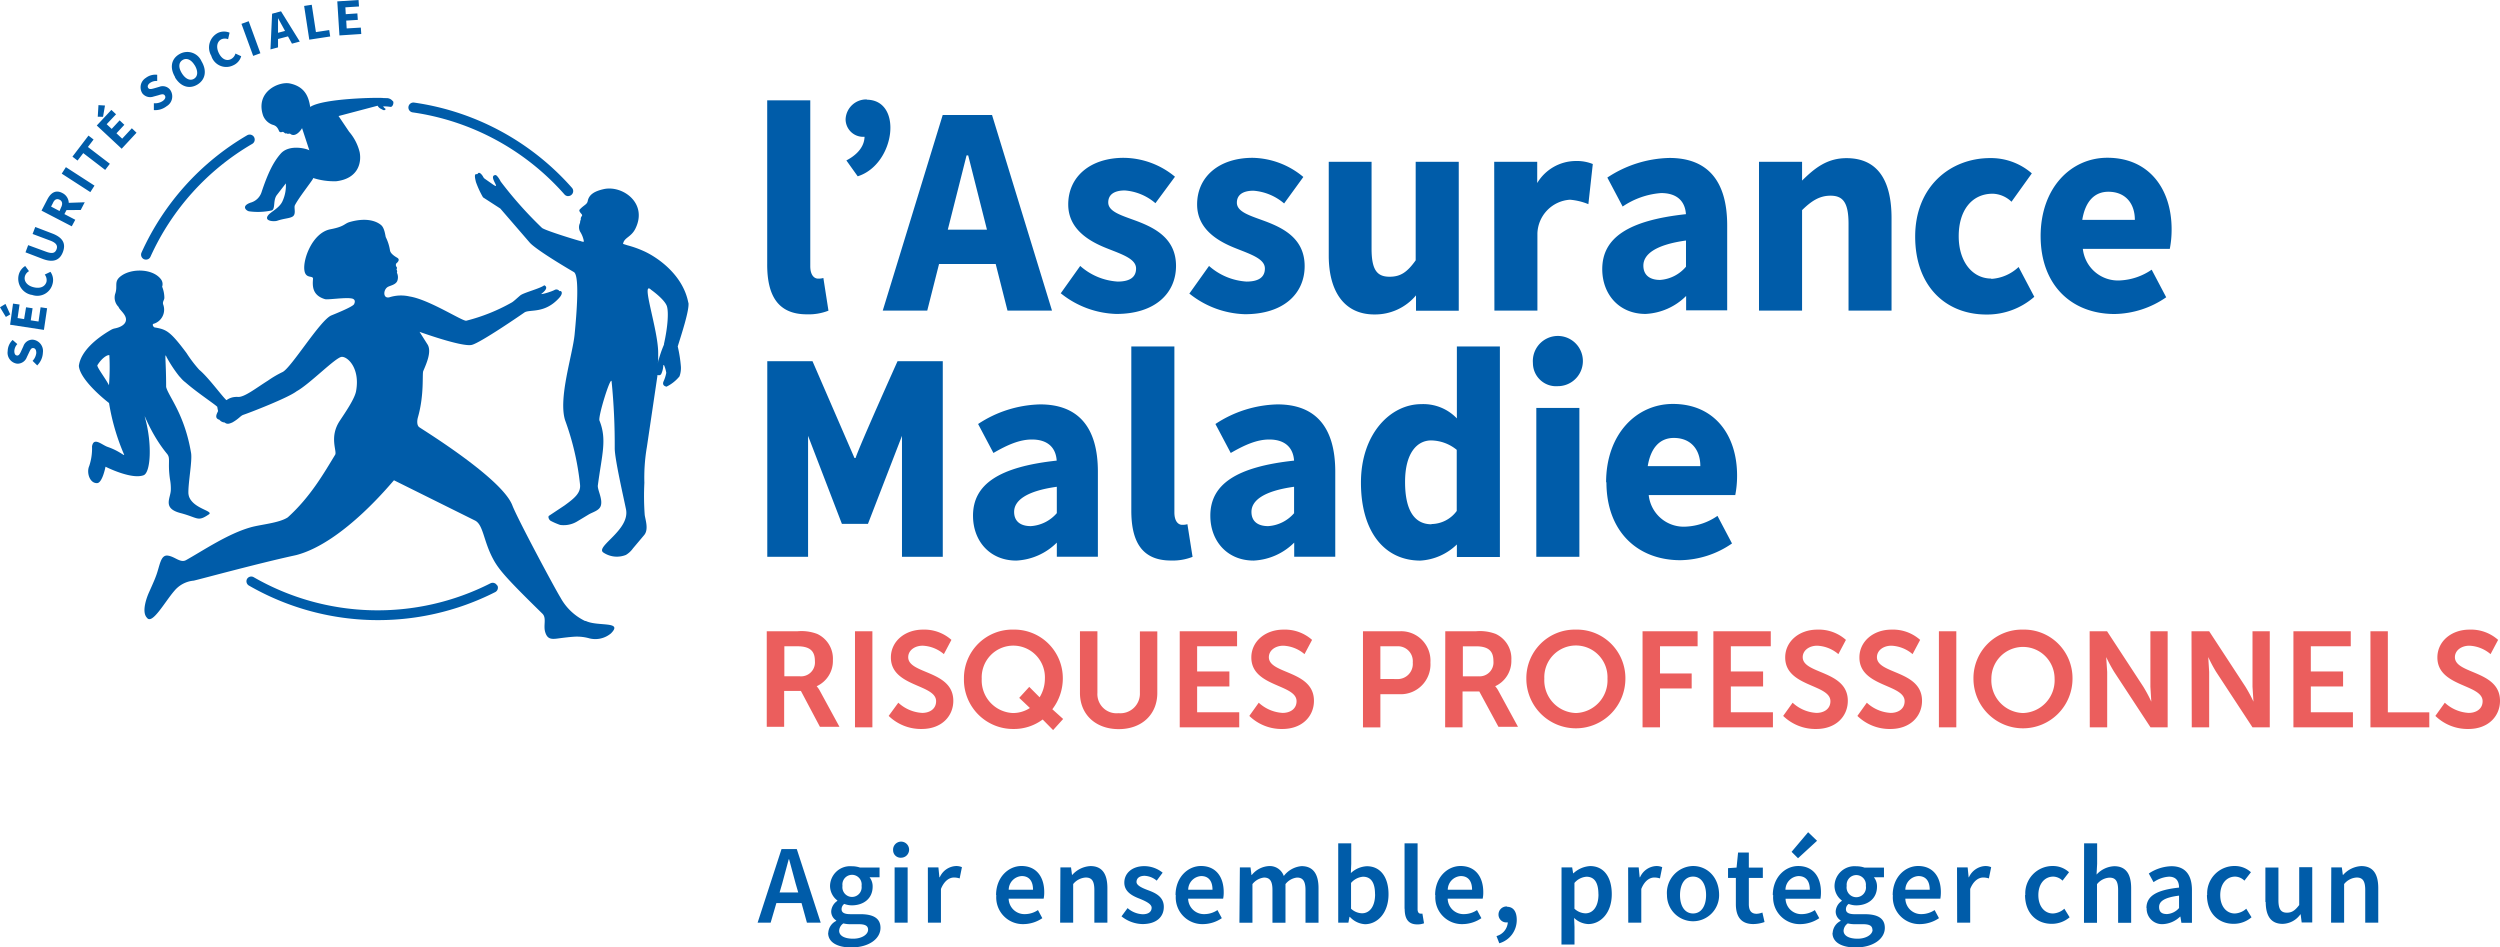 <svg xmlns="http://www.w3.org/2000/svg" width="227" height="86" fill="none" xmlns:v="https://vecta.io/nano"><g clip-path="url(#A)"><g fill="#005ca9"><path d="M102.723 46.354V31.46h3.911v15.06c0 .861.385 1.134.704 1.134a1.51 1.51 0 0 0 .479-.059l.468 2.968a4.94 4.94 0 0 1-1.965.332c-2.68 0-3.597-1.781-3.597-4.529m-25.037-4.779c.349-1.092 3.811-8.791 3.811-8.791h4.107v17.76H81.9V39.575l-3.089 7.99h-2.367l-3.071-7.99v10.981h-3.704v-17.76h4.106l3.811 8.791h.101zm39.816 4.986v-2.374c-2.781.386-3.87 1.258-3.87 2.279 0 .873.592 1.294 1.515 1.294a3.39 3.39 0 0 0 1.303-.353 3.4 3.4 0 0 0 1.064-.834m-7.616.237c0-2.849 2.367-4.434 7.604-4.998-.083-1.187-.828-1.917-2.26-1.917-1.107 0-2.207.481-3.491 1.223l-1.391-2.63a10.62 10.62 0 0 1 5.639-1.781c3.373 0 5.243 1.971 5.243 6.114v7.717h-3.728v-1.282c-.983.983-2.294 1.565-3.681 1.632-2.408 0-3.935-1.781-3.935-4.072"/><path d="M95.959 46.573v-2.374c-2.781.386-3.876 1.258-3.876 2.279 0 .873.592 1.294 1.515 1.294a3.41 3.41 0 0 0 1.303-.354 3.42 3.42 0 0 0 1.064-.833m-7.615.237c0-2.849 2.367-4.434 7.598-4.998-.077-1.187-.822-1.917-2.254-1.917-1.112 0-2.213.481-3.491 1.223l-1.391-2.63a10.63 10.63 0 0 1 5.633-1.781c3.373 0 5.243 1.971 5.243 6.114v7.717H95.96v-1.282c-.982.983-2.294 1.565-3.681 1.632-2.408 0-3.929-1.781-3.929-4.072m41.638.778c-1.508 0-2.408-1.187-2.408-3.846s1.113-3.769 2.367-3.769c.849.014 1.669.315 2.325.855v5.55a2.9 2.9 0 0 1-1.008.864 2.89 2.89 0 0 1-1.287.323m2.307-16.122v6.53a4.21 4.21 0 0 0-1.478-.998c-.559-.223-1.158-.324-1.758-.296-2.776 0-5.474 2.671-5.474 7.123s2.124 7.082 5.397 7.082c1.244-.074 2.42-.595 3.313-1.466v1.14h3.906V31.46h-3.906zm7.213 5.579h3.911v13.516h-3.911V37.04zm-.308-4.072a2.29 2.29 0 0 1 .291-1.314 2.28 2.28 0 0 1 .98-.92c.412-.201.873-.272 1.326-.205a2.27 2.27 0 0 1 1.21.581c.336.311.57.717.673 1.165a2.29 2.29 0 0 1-.1 1.342 2.28 2.28 0 0 1-.837 1.052c-.378.258-.825.396-1.283.395a2.1 2.1 0 0 1-.85-.111 2.09 2.09 0 0 1-.735-.443 2.11 2.11 0 0 1-.498-.7 2.12 2.12 0 0 1-.177-.842zm15.201 9.355c0-1.49-.846-2.558-2.408-2.558-1.231 0-2.089.849-2.367 2.558h4.775zm-8.556 1.478c0-4.381 2.751-7.123 6.065-7.123 3.757 0 5.828 2.802 5.828 6.494.004.598-.052 1.194-.165 1.781h-7.858a3.21 3.21 0 0 0 1.131 2.127 3.19 3.19 0 0 0 2.289.735 5.44 5.44 0 0 0 2.822-.974l1.32 2.505a8.45 8.45 0 0 1-4.681 1.52c-3.899 0-6.721-2.606-6.721-7.081M69.662 23.999V9.112h3.911v15.054c0 .861.391 1.134.71 1.134a1.58 1.58 0 0 0 .479-.059l.462 2.968a4.92 4.92 0 0 1-1.959.332c-2.686 0-3.604-1.781-3.604-4.529"/><path d="M86.06 20.853l1.704-6.743h.148l1.704 6.743H86.06zm4.349 3.116l1.071 4.232h4.041l-5.444-17.76h-4.479l-5.444 17.76h4.041l1.071-4.232h5.142zm5.9 2.672l1.775-2.493a5.64 5.64 0 0 0 3.402 1.419c1.184 0 1.669-.457 1.669-1.187 0-.89-1.308-1.294-2.669-1.84-1.615-.641-3.491-1.739-3.491-3.977 0-2.517 2-4.232 5.041-4.232a7.38 7.38 0 0 1 4.651 1.715l-1.775 2.404c-.779-.672-1.751-1.077-2.775-1.157-1.012 0-1.509.41-1.509 1.086 0 .861 1.237 1.187 2.604 1.698 1.668.635 3.55 1.597 3.55 4.066s-1.882 4.363-5.42 4.363a8.41 8.41 0 0 1-5.059-1.888m11.703.023l1.775-2.493a5.65 5.65 0 0 0 3.403 1.419c1.183 0 1.668-.457 1.668-1.187 0-.89-1.307-1.294-2.662-1.84-1.622-.641-3.492-1.739-3.492-3.977 0-2.517 1.995-4.232 5.042-4.232 1.687.035 3.312.649 4.603 1.739l-1.745 2.404a4.84 4.84 0 0 0-2.781-1.157c-1.012 0-1.509.41-1.509 1.086 0 .861 1.237 1.187 2.603 1.698 1.675.635 3.551 1.597 3.551 4.066s-1.882 4.363-5.42 4.363a8.43 8.43 0 0 1-5.065-1.888m27.697-11.951h3.905v1.929a4.11 4.11 0 0 1 1.48-1.455c.609-.35 1.297-.538 1.999-.545a3.85 3.85 0 0 1 1.568.273l-.402 3.645c-.532-.219-1.095-.355-1.669-.404a3.16 3.16 0 0 0-2.06.95 3.18 3.18 0 0 0-.898 2.089v7.028h-3.905l-.018-13.51zm24.043.001h3.911v1.704c1.112-1.092 2.237-2.036 4.036-2.036 2.869 0 4.088 2.072 4.088 5.449v8.394h-3.905v-7.877c0-1.947-.509-2.558-1.639-2.558-.982 0-1.722.469-2.58 1.312v9.124h-3.911v-13.51zm34.128 5.271c0-1.484-.846-2.552-2.408-2.552-1.237 0-2.089.849-2.367 2.552h4.775zm-8.556 1.484c0-4.387 2.752-7.123 6.059-7.123 3.764 0 5.835 2.802 5.835 6.494.003.598-.052 1.194-.166 1.781h-7.894a3.22 3.22 0 0 0 1.137 2.125 3.2 3.2 0 0 0 2.289.736c1.013-.058 1.989-.395 2.823-.973l1.319 2.505a8.45 8.45 0 0 1-4.68 1.52c-3.899 0-6.722-2.606-6.722-7.082m-32.201 2.783v-2.374c-2.781.386-3.87 1.258-3.87 2.279 0 .873.592 1.3 1.515 1.3a3.37 3.37 0 0 0 1.307-.366 3.39 3.39 0 0 0 1.06-.851m-7.616.238c0-2.849 2.367-4.428 7.598-4.992-.077-1.187-.822-1.917-2.254-1.917-1.251.095-2.454.516-3.492 1.223l-1.39-2.63c1.674-1.117 3.629-1.735 5.639-1.781 3.373 0 5.243 1.977 5.243 6.12v7.717H153.1v-1.306a5.6 5.6 0 0 1-3.681 1.632c-2.408 0-3.935-1.781-3.935-4.078M78.699 9.029a1.87 1.87 0 0 0-1.319.5c-.358.332-.573.792-.599 1.28a1.6 1.6 0 0 0 .466 1.147 1.59 1.59 0 0 0 1.143.468h.112c-.041 1.187-1.107 1.858-1.651 2.143l1.029 1.442c3.414-1.08 4.142-6.933.817-6.957"/><path d="M128.544 14.691v8.946c-.763 1.068-1.361 1.49-2.367 1.49-1.13 0-1.639-.594-1.639-2.552v-7.883h-3.888v8.518c0 3.194 1.367 5.342 4.142 5.342a4.84 4.84 0 0 0 2.085-.44c.654-.3 1.234-.742 1.696-1.293v1.395h3.882V14.691h-3.911zm52.266 10.602c-1.699 0-2.959-1.508-2.959-3.846s1.184-3.858 3.089-3.858a2.57 2.57 0 0 1 1.704.73l1.846-2.576a5.65 5.65 0 0 0-3.775-1.389c-3.645 0-6.817 2.6-6.817 7.123s2.787 7.082 6.468 7.082a6.5 6.5 0 0 0 4.349-1.609l-1.426-2.707c-.676.642-1.556 1.024-2.485 1.08M70.787 81.038l.237-.813.592-2.202h.035l.592 2.202.237.813h-1.692zm2.485 2.742h1.248l-2.172-6.684h-1.385l-2.172 6.684h1.183l.521-1.781h2.284l.491 1.781zm4.959-3.342a.87.87 0 0 0-.027-.373.88.88 0 0 0-.178-.328c-.082-.095-.184-.171-.298-.224a.86.86 0 0 0-.364-.079.88.88 0 0 0-.364.079c-.115.052-.216.129-.298.224a.88.88 0 0 0-.178.328c-.035.121-.044.248-.027.373-.018.125-.009.252.027.372a.88.88 0 0 0 .178.328c.082.095.184.171.298.224a.86.86 0 0 0 .364.079c.126 0 .25-.027.364-.079s.216-.129.298-.224a.88.88 0 0 0 .178-.328.9.9 0 0 0 .027-.372zm.592 3.983c0-.386-.308-.505-.876-.505h-.692a2.5 2.5 0 0 1-.675-.071.85.85 0 0 0-.385.665c0 .457.485.724 1.272.724s1.355-.38 1.355-.813zm-3.615.267a1.28 1.28 0 0 1 .216-.633c.127-.188.301-.338.505-.436v-.042a.96.96 0 0 1-.455-.837 1.23 1.23 0 0 1 .556-.938v-.042a1.66 1.66 0 0 1-.487-.584 1.67 1.67 0 0 1-.176-.74 1.83 1.83 0 0 1 .166-.722c.104-.226.253-.43.438-.597a1.82 1.82 0 0 1 1.372-.462 2.31 2.31 0 0 1 .746.119h1.775v.879h-.911a1.33 1.33 0 0 1 .284.843c0 1.11-.84 1.71-1.905 1.71-.231-.005-.459-.049-.675-.131-.075.055-.135.126-.177.209s-.064.174-.065.266c0 .285.201.457.811.457h.888c1.183 0 1.834.374 1.834 1.241 0 .985-1.035 1.781-2.669 1.781-1.183 0-2.083-.433-2.083-1.312m6.035-5.959h1.183v5.022h-1.183v-5.022zm-.136-1.543a.73.73 0 0 1 .401-.719.72.72 0 0 1 .424-.069.73.73 0 0 1 .607.555c.034.143.024.293-.029.43a.73.73 0 0 1-.266.339c-.121.084-.264.128-.41.129a.68.68 0 0 1-.667-.397c-.038-.084-.059-.175-.061-.267zm3.153 1.543h.959l.089.896h.035c.123-.282.32-.526.57-.704s.544-.286.85-.311c.203-.014.405.02.592.101l-.207 1.021a1.7 1.7 0 0 0-.515-.083c-.396 0-.876.273-1.183 1.039v3.063h-1.183l-.006-5.022zm9.55 2.03c0-.772-.343-1.241-1.024-1.241a1.25 1.25 0 0 0-.835.386 1.26 1.26 0 0 0-.348.854h2.207zm-3.355.487c0-1.632 1.13-2.642 2.308-2.642 1.349 0 2.065.985 2.065 2.374a2.76 2.76 0 0 1-.053.594h-3.177a1.44 1.44 0 0 0 .448 1.01c.138.13.299.232.476.299a1.43 1.43 0 0 0 .554.092c.422-.002.834-.13 1.183-.368l.396.736a3.09 3.09 0 0 1-1.71.54c-.339.009-.676-.054-.99-.185s-.595-.326-.828-.574a2.43 2.43 0 0 1-.65-1.865m5.818-2.528h.965l.089.677h.03c.208-.235.461-.427.743-.563a2.36 2.36 0 0 1 .902-.232c1.071 0 1.539.724 1.539 1.995v3.146h-1.184v-2.968c0-.825-.237-1.134-.781-1.134a1.58 1.58 0 0 0-1.142.594v3.508H96.26l.024-5.022zm5.551 4.446l.55-.748a2.21 2.21 0 0 0 1.379.558c.55 0 .805-.255.805-.594s-.545-.594-1.077-.813c-.657-.249-1.403-.623-1.403-1.466s.699-1.496 1.817-1.496a2.67 2.67 0 0 1 1.663.594l-.539.724a1.83 1.83 0 0 0-1.094-.439c-.503 0-.74.243-.74.558s.503.546 1.047.748c.675.249 1.432.594 1.432 1.514s-.68 1.561-1.941 1.561c-.692-.017-1.36-.264-1.899-.7zm8.261-2.416c0-.772-.343-1.241-1.023-1.241-.318.018-.616.156-.836.386a1.26 1.26 0 0 0-.348.854h2.207zm-3.355.487c0-1.632 1.13-2.642 2.308-2.642 1.355 0 2.065.985 2.065 2.374a2.75 2.75 0 0 1-.053.594h-3.178a1.45 1.45 0 0 0 .124.55 1.43 1.43 0 0 0 .325.46c.137.13.299.232.476.299a1.43 1.43 0 0 0 .555.092c.422-.002.834-.13 1.183-.368l.396.736a3.09 3.09 0 0 1-1.71.54c-.339.009-.676-.054-.989-.185s-.596-.326-.828-.574a2.42 2.42 0 0 1-.523-.863c-.112-.321-.155-.663-.127-1.002m5.816-2.528h.965l.089.689h.029a2.16 2.16 0 0 1 .685-.566 2.15 2.15 0 0 1 .854-.241 1.34 1.34 0 0 1 .836.218 1.35 1.35 0 0 1 .531.684 2.25 2.25 0 0 1 .71-.62 2.26 2.26 0 0 1 .899-.277c1.059 0 1.544.724 1.544 1.994v3.146h-1.183v-2.968c0-.825-.248-1.134-.769-1.134-.206.023-.404.087-.584.189a1.54 1.54 0 0 0-.464.404v3.508h-1.183v-2.968c0-.825-.243-1.134-.769-1.134a1.56 1.56 0 0 0-.583.192c-.18.102-.338.239-.465.402v3.508h-1.183l.041-5.028zm12.273 2.446c0-1.003-.325-1.597-1.089-1.597-.209.017-.414.076-.6.173s-.353.23-.489.391v2.339a1.52 1.52 0 0 0 1 .416c.669 0 1.184-.594 1.184-1.721m-2.29 2.048h-.036l-.1.528h-.923v-7.206h1.183v1.87l-.035.831a2.28 2.28 0 0 1 1.449-.623c1.249 0 1.971 1.003 1.971 2.546 0 1.722-1.024 2.719-2.136 2.719a2.01 2.01 0 0 1-1.361-.653m4.952-.755v-5.936h1.184v5.989c0 .285.13.392.254.392a.6.6 0 0 0 .184 0l.147.879a1.64 1.64 0 0 1-.621.101c-.828 0-1.136-.534-1.136-1.413m6.119-1.734c0-.772-.344-1.241-1.024-1.241a1.25 1.25 0 0 0-.835.386 1.26 1.26 0 0 0-.348.854h2.207zm-3.355.487c0-1.632 1.13-2.642 2.307-2.642 1.349 0 2.065.985 2.065 2.374a2.69 2.69 0 0 1-.053.594h-3.177a1.43 1.43 0 0 0 .123.55c.077.173.188.33.325.46a1.44 1.44 0 0 0 .477.299 1.43 1.43 0 0 0 .554.092c.422-.002.834-.13 1.183-.368l.397.736c-.505.345-1.1.533-1.71.54a2.41 2.41 0 0 1-.99-.185c-.313-.131-.595-.326-.828-.574a2.42 2.42 0 0 1-.523-.863c-.112-.321-.155-.663-.127-1.002m6.513 1.022a.73.73 0 0 0-.719.434.74.74 0 0 0-.062.29.71.71 0 0 0 .055.288c.038.091.094.173.165.241a.7.7 0 0 0 .249.154.73.73 0 0 0 .289.041h.088c-.023.288-.134.562-.318.784a1.4 1.4 0 0 1-.711.456l.254.653c.46-.131.864-.41 1.151-.794a2.2 2.2 0 0 0 .435-1.331c0-.76-.319-1.187-.876-1.187m8.291-1.133c0-1.003-.325-1.597-1.088-1.597a1.58 1.58 0 0 0-1.089.564v2.339a1.54 1.54 0 0 0 1 .421c.668 0 1.183-.594 1.183-1.727m-3.355-2.446h.965l.088.534h.03c.412-.386.946-.617 1.509-.653 1.254 0 1.97 1.003 1.97 2.553 0 1.715-1.023 2.713-2.136 2.713a1.96 1.96 0 0 1-1.284-.558l.036.837v1.579h-1.184l.006-7.004zm6.047 0h.959l.088.896h.036a1.7 1.7 0 0 1 .57-.704c.25-.179.544-.286.85-.311a1.27 1.27 0 0 1 .592.101l-.207 1.021a1.7 1.7 0 0 0-.509-.083c-.403 0-.882.273-1.184 1.039v3.063h-1.183l-.012-5.022zm7.078 2.517c0-1.009-.444-1.68-1.183-1.68s-1.184.671-1.184 1.68.444 1.668 1.184 1.668 1.183-.665 1.183-1.668zm-3.55 0a2.45 2.45 0 0 1 .118-.98 2.44 2.44 0 0 1 .497-.853 2.42 2.42 0 0 1 1.752-.808c1.248 0 2.367.968 2.367 2.642a2.38 2.38 0 0 1-.694 1.679 2.36 2.36 0 0 1-1.673.695c-.628 0-1.23-.25-1.674-.695s-.693-1.049-.693-1.679zm6.254.813v-2.374h-.71v-.885l.775-.053.136-1.365h.977v1.365h1.272v.938h-1.272v2.374c0 .594.225.884.71.884a1.7 1.7 0 0 0 .521-.113l.195.861a3.1 3.1 0 0 1-1.024.184c-1.148 0-1.58-.73-1.58-1.811m5.059-4.747l1.503-1.781.81.778-1.727 1.585-.586-.582zm1.657 3.443c0-.772-.344-1.241-1.03-1.241a1.25 1.25 0 0 0-.835.386 1.26 1.26 0 0 0-.348.854h2.213zm-3.361.487c0-1.632 1.13-2.641 2.307-2.641 1.355 0 2.065.985 2.065 2.374a3.19 3.19 0 0 1-.047.594h-3.166c.004.189.046.376.122.549s.186.33.323.46a1.43 1.43 0 0 0 .475.299c.177.067.365.099.554.092a2.11 2.11 0 0 0 1.183-.368l.403.736a3.13 3.13 0 0 1-1.716.54 2.41 2.41 0 0 1-.99-.185c-.313-.131-.595-.326-.828-.574a2.42 2.42 0 0 1-.523-.863c-.112-.321-.155-.663-.127-1.002m8.414-.849a.87.87 0 0 0-.034-.366c-.037-.118-.099-.227-.181-.32s-.183-.167-.296-.218a.87.87 0 0 0-.359-.077c-.124 0-.245.026-.358.077s-.214.125-.296.218a.88.88 0 0 0-.181.32.87.87 0 0 0-.034.366.87.87 0 0 0 .02.38.88.88 0 0 0 .177.336c.083.098.186.177.302.231s.242.082.37.082a.88.88 0 0 0 .371-.082c.116-.054.219-.133.302-.231a.88.88 0 0 0 .177-.336c.034-.124.041-.253.02-.38zm.592 3.983c0-.386-.314-.505-.882-.505h-.668a2.56 2.56 0 0 1-.681-.071c-.112.073-.205.171-.271.286s-.106.245-.113.379c0 .457.491.724 1.272.724s1.361-.38 1.361-.813m-3.622.267a1.3 1.3 0 0 1 .218-.631 1.29 1.29 0 0 1 .504-.437v-.042a.96.96 0 0 1-.336-.358.95.95 0 0 1-.113-.478 1.23 1.23 0 0 1 .556-.938v-.042a1.66 1.66 0 0 1-.487-.584 1.67 1.67 0 0 1-.176-.74 1.84 1.84 0 0 1 .164-.723c.104-.227.253-.431.438-.598a1.81 1.81 0 0 1 1.374-.46 2.27 2.27 0 0 1 .74.119h1.775v.879h-.917c.191.238.292.537.284.843 0 1.11-.84 1.71-1.899 1.71-.231-.004-.459-.048-.675-.131a.59.59 0 0 0-.248.475c0 .285.207.457.81.457h.894c1.183 0 1.828.374 1.828 1.241 0 .985-1.035 1.781-2.669 1.781-1.183 0-2.082-.433-2.082-1.312m8.827-3.931c0-.772-.343-1.241-1.029-1.241-.317.018-.616.156-.836.386a1.26 1.26 0 0 0-.348.854h2.213zm-3.361.487c0-1.632 1.131-2.642 2.308-2.642 1.355 0 2.065.985 2.065 2.374a3.37 3.37 0 0 1-.047.594h-3.178c.004.189.045.376.122.549a1.44 1.44 0 0 0 .323.46 1.43 1.43 0 0 0 .475.299c.177.067.365.099.554.092a2.15 2.15 0 0 0 1.183-.368l.397.736a3.13 3.13 0 0 1-1.716.54 2.4 2.4 0 0 1-.99-.185c-.313-.131-.595-.326-.828-.574a2.42 2.42 0 0 1-.523-.863c-.112-.321-.155-.663-.127-1.002m5.822-2.527h.965l.089.896h.029a1.72 1.72 0 0 1 .575-.703 1.71 1.71 0 0 1 .851-.312c.203-.014.406.02.592.101l-.207 1.021c-.167-.053-.34-.082-.515-.083-.396 0-.876.273-1.183 1.039v3.063h-1.184l-.012-5.022zm6.202 2.517a2.48 2.48 0 0 1 .143-1.007c.117-.322.298-.617.534-.865a2.47 2.47 0 0 1 .836-.577c.315-.132.654-.198.996-.192.54-.003 1.062.198 1.461.564l-.592.766a1.24 1.24 0 0 0-.834-.368c-.805 0-1.361.671-1.361 1.68s.55 1.668 1.326 1.668c.384-.02.75-.173 1.035-.433l.479.778a2.48 2.48 0 0 1-1.633.594c-1.367 0-2.414-.962-2.414-2.624m5.361-4.685h1.184v1.864l-.053.974a2.31 2.31 0 0 1 .726-.541 2.3 2.3 0 0 1 .877-.219c1.071 0 1.539.724 1.539 1.994v3.146h-1.184v-2.968c0-.825-.236-1.134-.781-1.134-.22.012-.436.072-.632.174a1.56 1.56 0 0 0-.504.419v3.508h-1.183l.011-7.218zm8.621 5.859v-1.11c-1.355.172-1.811.528-1.811 1.033s.302.641.722.641c.209-.014.412-.07.599-.164a1.59 1.59 0 0 0 .49-.382m-2.959 0c0-1.08.888-1.638 2.959-1.858 0-.54-.231-.991-.911-.991a2.72 2.72 0 0 0-1.403.499l-.432-.784a3.86 3.86 0 0 1 2.054-.665c1.248 0 1.864.778 1.864 2.172v2.968h-.959l-.089-.558h-.035a2.4 2.4 0 0 1-1.551.677 1.39 1.39 0 0 1-1.065-.402c-.139-.138-.249-.305-.32-.488s-.103-.38-.094-.576m5.498-1.17c-.022-.342.027-.685.144-1.007a2.47 2.47 0 0 1 .534-.865c.236-.248.52-.445.835-.577s.654-.198.996-.192c.541-.003 1.063.198 1.462.564l-.592.766a1.24 1.24 0 0 0-.834-.368c-.805 0-1.361.671-1.361 1.68s.55 1.668 1.325 1.668c.385-.02.751-.173 1.036-.433l.479.778a2.47 2.47 0 0 1-1.633.594c-1.367 0-2.414-.962-2.414-2.624m5.306.657V78.77h1.184v2.968c0 .825.236 1.134.775 1.134.444 0 .734-.202 1.112-.695V78.74h1.184v5.022h-.959l-.095-.742h-.023a2.04 2.04 0 0 1-.703.625 2.03 2.03 0 0 1-.907.242c-1.071 0-1.538-.73-1.538-2m5.953-3.129h.958l.089.677h.036c.207-.234.459-.426.74-.562a2.36 2.36 0 0 1 .899-.233c1.077 0 1.544.724 1.544 1.995v3.146h-1.183v-2.968c0-.825-.237-1.134-.775-1.134-.222.012-.438.072-.635.174a1.56 1.56 0 0 0-.507.42v3.508h-1.184l.018-5.022zM3.396 33.194l-.438-.427c.186-.195.304-.445.337-.712 0-.297-.101-.439-.284-.451s-.26.166-.385.427l-.189.398a.9.9 0 0 1-.339.438c-.156.106-.342.161-.53.156-.133-.015-.262-.057-.379-.124s-.219-.156-.3-.263a1 1 0 0 1-.191-.759 1.43 1.43 0 0 1 .449-1.009l.426.374a1.01 1.01 0 0 0-.272.629c0 .243.077.398.254.41s.272-.19.391-.457l.178-.386a.87.87 0 0 1 .334-.445.86.86 0 0 1 .535-.149 1.03 1.03 0 0 1 .702.401 1.04 1.04 0 0 1 .179.373c.034.135.04.276.019.413a1.71 1.71 0 0 1-.497 1.128M.917 29.484l.266-1.917.592.083-.178 1.229.592.095.178-1.074.592.089-.166 1.098.704.107.189-1.294.592.089-.29 1.965-3.071-.469zm-.385-.706L0 27.899l.497-.303.432.95-.396.232z"/><path d="M2.881 26.777a1.48 1.48 0 0 1-.559-.224 1.49 1.49 0 0 1-.424-.428 1.48 1.48 0 0 1-.22-.561c-.034-.2-.028-.406.02-.603a1.31 1.31 0 0 1 .216-.463c.102-.139.229-.256.376-.344l.343.469a.77.77 0 0 0-.373.469c-.107.415.172.831.775.985s1.041-.036 1.183-.475a.81.81 0 0 0-.003-.353.82.82 0 0 0-.151-.318l.515-.249a1.28 1.28 0 0 1 .221.518 1.27 1.27 0 0 1-.025.563 1.43 1.43 0 0 1-.26.543 1.42 1.42 0 0 1-.46.388 1.43 1.43 0 0 1-.579.163 1.42 1.42 0 0 1-.594-.091m.983-3.26l-1.55-.594.243-.653 1.621.594c.592.22.828.113.953-.208s0-.594-.592-.807l-1.58-.594.243-.635 1.55.594c.97.374 1.243.926.959 1.68s-.882.991-1.846.623zm1.976-4.428l-.172-.641 2.024-.071-.361.7-1.491.012zm-.296-.238c.166-.326.118-.594-.148-.712s-.456 0-.592.309l-.166.32.769.404.136-.321zm-1.775.285l.515-.991c.302-.594.751-.956 1.402-.594a1.03 1.03 0 0 1 .34.283 1.05 1.05 0 0 1 .19.4 1.02 1.02 0 0 1 .005.443c-.031.146-.092.284-.18.405l-.195.368.988.516-.32.594-2.746-1.425zm2.214-3.948l-.378.589 2.597 1.678.378-.589-2.597-1.678zm1.578-1.275l-.521.677-.462-.356 1.456-1.911.462.356-.515.677 1.994 1.526-.426.558-1.988-1.526zm1.314-3.306l.065-1.051.592.036-.178 1.027-.479-.012zm-.089.801l1.325-1.419.426.398-.852.902.456.427.722-.778.426.404-.716.772.521.487.876-.944.426.404-1.349 1.454-2.26-2.107zm5.184-1.401v-.623a1.24 1.24 0 0 0 .822-.214c.231-.178.272-.356.16-.505s-.296-.095-.592 0l-.42.113a.9.9 0 0 1-.551.02c-.181-.051-.342-.158-.46-.305-.074-.112-.125-.238-.149-.37a1.03 1.03 0 0 1 .006-.399.99.99 0 0 1 .161-.365 1 1 0 0 1 .29-.273 1.42 1.42 0 0 1 1.035-.285v.564c-.236-.02-.471.045-.663.184-.189.148-.248.321-.142.463s.32.077.592 0l.408-.119a.85.85 0 0 1 .994.291c.079.117.134.249.16.388a1.04 1.04 0 0 1-.007.42c-.031.138-.09.268-.173.382a1.03 1.03 0 0 1-.311.281c-.336.263-.759.388-1.183.35m3.733-4.058c-.32-.534-.74-.706-1.101-.487s-.396.665-.077 1.187.751.736 1.112.516.385-.695.065-1.229M15.906 7.01c-.521-.861-.349-1.668.367-2.084a1.41 1.41 0 0 1 .562-.197 1.4 1.4 0 0 1 .593.054 1.41 1.41 0 0 1 .868.778c.521.873.343 1.686-.373 2.119s-1.515.208-2.036-.659m3.307-1.94a1.49 1.49 0 0 1-.15-1.2 1.48 1.48 0 0 1 .79-.914 1.31 1.31 0 0 1 1.012 0l-.136.594a.79.79 0 0 0-.592 0c-.379.178-.527.659-.266 1.223s.692.789 1.101.594c.103-.051.195-.123.268-.212a.82.82 0 0 0 .158-.304l.521.243a1.29 1.29 0 0 1-.273.499 1.28 1.28 0 0 1-.461.332c-.182.089-.381.138-.583.144s-.404-.032-.59-.111a1.42 1.42 0 0 1-.492-.346c-.137-.149-.242-.326-.305-.518m3.385-3.18l-.656.241 1.063 2.909.656-.241-1.063-2.909zm2.272 1.156l1.432-.38.142.528-1.438.38-.136-.528zm-.148-1.834l.811-.22 1.704 2.748-.71.19-.769-1.413-.497-.902v1.027 1.626l-.686.184.148-3.241zm2.91-.707l.692-.107.379 2.481 1.207-.184.089.582-1.899.291L27.615.54zm3.012-.415L32.556 0l.041.588-1.237.077.035.623 1.053-.071.042.588-1.053.065.041.712 1.284-.077.041.582-1.982.131-.195-3.093zm5.053 9.082c-.06-.085-.137-.155-.227-.207a.7.7 0 0 0-.293-.09l-.349-.006c-.237-.065-5.432 0-6.645.807-.13-.831-.414-1.828-1.84-2.131-1-.214-3.16.748-2.438 2.909a1.44 1.44 0 0 0 .74.789c.183.101.479.053.698.594.059.16.184.143.29.113s.101 0 .231.089a.16.16 0 0 0 .087.046c.033.006.067 0 .097-.016.015.016.033.029.054.037s.042.012.064.01c.059 0 .172-.036.207 0 .408.332.888-.19 1.071-.516l.663 2.018c-.16-.131-1.775-.594-2.58.273-.681.766-1.184 1.781-1.775 3.562-.078.221-.209.42-.382.579a1.44 1.44 0 0 1-.607.335c-.887.321-.373.736-.142.784a5.85 5.85 0 0 0 2.089-.083c.325-.166.083-.932.45-1.401l.811-1.051a3.36 3.36 0 0 1-.284 1.573c-.266.659-1.077 1.003-1.319 1.318-.426.552.55.594.811.505.651-.22 1.101-.208 1.391-.374.379-.22.107-.801.225-1.039.337-.665 1.485-2.113 1.621-2.374a.42.42 0 0 0 .041-.095 6.25 6.25 0 0 0 2.095.291c1.899-.226 2.32-1.573 2.124-2.63a4.46 4.46 0 0 0-.959-1.864l-.959-1.425 3.55-.938c.118.249.373.303.462.374.195.101.308-.065.231-.113a.48.48 0 0 1-.189-.202c.22-.003.44.013.657.047s.355-.433.207-.546m24.649 22.088a10.61 10.61 0 0 0-.592 1.781l.047-.249v-.736c0-2.137-1.627-6.684-.639-5.728 0 0 1.183.831 1.42 1.46.178.493.107 1.858-.266 3.502m2.225-3.769c-.485-2.612-2.917-4.226-4.142-4.749a9.23 9.23 0 0 0-1.373-.481l-.414-.131c.089-.594.746-.594 1.136-1.419 1.107-2.297-1.183-3.912-2.864-3.562-.805.178-1.355.463-1.479 1.08-.065.332-.32.344-.728.778-.136.142.16.374.207.475s-.071.148-.101.285 0 .113 0 .13c-.051.101-.077.213-.077.326a.87.87 0 0 0 0 .784 2.38 2.38 0 0 1 .343.861c0 .071 0 .113-.314 0-.077 0-3.142-.932-3.479-1.187a35.75 35.75 0 0 1-3.751-4.209c-.183-.356-.379-.594-.473-.594-.716.047.521 1.342-.177.896l-.746-.522c-.136-.107-.106-.053-.201-.214a1.03 1.03 0 0 0-.237-.303c-.077-.053-.124-.071-.177-.053s-.095.107-.118.113a.66.66 0 0 0-.124 0c-.178.042-.047.499 0 .712a8.36 8.36 0 0 0 .645 1.395l1.568 1.015 2.692 3.116c.692.736 3.882 2.594 3.988 2.653.207.125.544.807.065 5.687-.183 1.84-1.485 5.74-.864 7.758.688 1.874 1.143 3.826 1.355 5.811.106.801-.515 1.288-1.402 1.935l-1.42.944c-.101.089 0 .386.201.475a6.15 6.15 0 0 0 .816.35 2.36 2.36 0 0 0 1.515-.297l1.083-.653c.385-.226.964-.35 1.1-.801.184-.594-.319-1.448-.272-1.834.367-2.796.846-4.155.148-5.889-.148-.344 1.012-4.078 1.101-3.562a57.87 57.87 0 0 1 .284 6.084c0 .95.775 4.321 1.024 5.532.379 1.876-2.769 3.36-2.077 3.912.299.207.645.337 1.006.377s.727-.01 1.065-.146a2.11 2.11 0 0 0 .639-.594l1-1.187c.456-.511.124-1.401.065-1.864a23.83 23.83 0 0 1-.03-2.903 16.52 16.52 0 0 1 .231-3.271l.953-6.434v-.083s.237.083.343-.083a1.99 1.99 0 0 0 .189-.754c.041-.184.112.047.112.047.074.191.128.391.16.594a3.31 3.31 0 0 1-.26.807c-.124.362.195.421.278.451a3.55 3.55 0 0 0 1.183-.938 2.28 2.28 0 0 0 .13-.855 12.31 12.31 0 0 0-.29-1.864c.296-.962 1.089-3.336.97-3.989M9.894 34.981c-.296-.594-1.107-1.638-1.053-1.816.456-.73.941-.962 1.089-.914a20.93 20.93 0 0 1-.036 2.73zm10.686 1.371c-.385-.321-1.651-2.084-2.491-2.778a11.83 11.83 0 0 1-1.154-1.52c-1.515-2.03-1.846-2.143-2.911-2.327-.213-.142-.142-.309-.118-.315a1.33 1.33 0 0 0 .499-.251 1.34 1.34 0 0 0 .406-1.53c-.065-.261.113-.38.113-.594a2.76 2.76 0 0 0-.201-1.003.73.73 0 0 0-.124-.695c-.734-.944-2.586-.985-3.55-.32-.775.534-.32.908-.592 1.668a1.19 1.19 0 0 0 .314 1.187c.041.249.799.736.651 1.282s-1.041.671-1.03.671a1.18 1.18 0 0 0-.272.101c-1.42.813-2.799 1.995-2.959 3.295.083 1.051 1.698 2.558 2.74 3.372.258 1.591.709 3.144 1.343 4.624.16.326-.314-.243-1.456-.635-.544-.184-1.278-.944-1.432-.053a5.02 5.02 0 0 1-.254 1.781c-.266.594.041 1.579.71 1.555.485 0 .769-1.49.769-1.49s2.331 1.187 3.45.778c.651-.226.793-2.837.154-5.164-.225-.813.42 1.324 1.982 3.217.343.416.041.742.266 2.303a4.49 4.49 0 0 1 .077 1.009c-.041.754-.757 1.638.876 2.066s1.538.819 2.58.119c.467-.315-1.438-.511-1.811-1.644a1.61 1.61 0 0 1-.047-.243c-.041-.896.361-2.968.243-3.68-.592-3.562-2.077-5.176-2.266-6.007 0-2.463-.178-3.241.053-2.683a12.07 12.07 0 0 0 1.071 1.632 2.1 2.1 0 0 0 .195.22 2.43 2.43 0 0 0 .444.427c1.024.902 2.663 1.977 2.882 2.214 0 0 .124 1.086.592 1.003s2.367-.932 2.325-1.146c-.077-.422-1.97-.41-2.041-.469"/><path d="M53.136 56.391a5.04 5.04 0 0 1-2.248-2.137c-.462-.736-3.888-7.123-4.361-8.352-.923-2.463-8.16-6.892-8.473-7.123-.213-.178-.189-.594-.107-.884.592-2.072.373-3.93.485-4.203.302-.706.757-1.733.414-2.374l-.751-1.187s3.834 1.389 4.734 1.187c.763-.166 4.615-2.82 4.822-2.968.532-.273 1.811.131 3.106-1.282.491-.534.136-.718.047-.623a.33.33 0 0 0-.444-.119c-.308.172-1.373.481-1.183.338.775-.594.237-.76.237-.76-.337.285-1.876.671-2.172.92s-.592.534-.763.635a16.65 16.65 0 0 1-4.142 1.662c-.325.071-3.385-1.929-5.148-2.202a3.47 3.47 0 0 0-1.817.071c-.633.172-.592-.742-.112-.962.249-.113.657-.19.805-.499a.95.95 0 0 0 .068-.389c-.005-.133-.038-.263-.097-.383.015-.035.023-.072.023-.11s-.008-.075-.023-.11c-.041-.107-.041-.053 0-.154s-.047-.148-.077-.231 0-.19 0-.208c.379-.315.213-.457.16-.505s-.663-.338-.71-.718c-.066-.413-.194-.813-.379-1.187-.041-.113-.101-.801-.408-1.08s-1.183-.766-2.84-.303c-.544.148-.444.41-1.775.665-1.627.303-2.521 2.725-2.367 3.734.113.813.811.416.781.778-.047.594-.101 1.478 1.083 1.834.255.077 1.811-.172 2.402-.065 0 0 .485.036.243.522-.118.237-1.674.861-2.065 1.021-1.012.421-3.633 4.749-4.426 5.14a9.46 9.46 0 0 0-1.326.778c-1.077.677-2.13 1.508-2.704 1.484-.775-.047-1.402.327-1.917 1.478-.154.338-.065.517.213.594a.66.66 0 0 0 .213.176c.083.043.173.068.266.073.231.214.491.077.686 0 .592-.332.74-.594.982-.689.592-.196 4.089-1.549 4.864-2.149 1.183-.647 3.55-3.093 4.095-3.122s1.68 1.045 1.302 3.11c-.124.706-1.006 1.977-1.491 2.713-.964 1.472-.219 2.748-.408 3.063-1 1.638-2.237 3.823-4.302 5.687-.799.528-2.503.647-3.402.914-2.065.594-4.266 2.09-5.834 2.968-.521.291-1.018-.332-1.669-.41s-.71.914-1.047 1.816c-.101.273-.148.404-.645 1.514-.195.427-.71 1.781-.189 2.315.473.659 1.603-1.419 2.473-2.428a2.58 2.58 0 0 1 .792-.652 2.57 2.57 0 0 1 .983-.291c.639-.148 5.698-1.526 9.041-2.262l.266-.059c4.343-1.134 8.84-6.814 8.876-6.791l7.373 3.663c.746.404.746 1.846 1.627 3.484.527.991 1.302 1.858 4.473 4.962.402.392.071 1.057.254 1.668s.503.671 1.095.594 1.041-.137 1.592-.172c.449-.021.899.031 1.331.154.338.084.691.087 1.03.009a2.21 2.21 0 0 0 .923-.46c1.154-1.152-1.213-.594-2.296-1.134m-8.043-3.216a.45.45 0 0 0-.592-.202 22.59 22.59 0 0 1-10.831 2.45c-3.757-.097-7.431-1.131-10.69-3.008-.101-.054-.219-.067-.329-.036s-.204.104-.262.203a.45.45 0 0 0 .16.594 23.5 23.5 0 0 0 11.118 3.136 23.49 23.49 0 0 0 11.267-2.542.45.45 0 0 0 .213-.259c.035-.111.027-.23-.024-.335M13.254 23.572a.5.5 0 0 1-.183-.036c-.107-.05-.19-.141-.232-.251a.46.46 0 0 1 .007-.342c2.014-4.465 5.365-8.189 9.586-10.655.053-.033.113-.055.175-.064a.45.45 0 0 1 .186.012c.061.017.117.046.166.085a.45.45 0 0 1 .152.475.45.45 0 0 1-.2.264 22.66 22.66 0 0 0-9.248 10.251.44.44 0 0 1-.165.192c-.073.046-.157.07-.243.069z"/><path d="M51.597 17.808c-.063.001-.127-.012-.185-.037s-.11-.063-.153-.111c-3.567-4.05-8.454-6.693-13.787-7.456a.44.44 0 0 1-.166-.056c-.051-.029-.096-.069-.132-.116s-.062-.101-.077-.158-.018-.117-.01-.175c.018-.118.081-.225.176-.297s.215-.104.333-.089c5.544.789 10.627 3.533 14.337 7.74.039.044.07.096.089.152s.027.115.023.175-.019.117-.046.17-.063.1-.108.139a.43.43 0 0 1-.296.113"/></g><g fill="#eb5e5d"><path d="M72.627 61.407c.184.017.37-.008.543-.071a1.26 1.26 0 0 0 .462-.296c.131-.131.231-.29.293-.465a1.27 1.27 0 0 0 .069-.545c0-.831-.355-1.348-1.592-1.348h-1.183v2.725h1.408zm-3.006-4.09h2.805c.602-.053 1.209.03 1.775.243a2.46 2.46 0 0 1 1.076.968 2.48 2.48 0 0 1 .35 1.407c.016.498-.115.989-.378 1.411a2.51 2.51 0 0 1-1.096.963 2.17 2.17 0 0 1 .296.427l1.775 3.259H74.45l-1.728-3.259h-1.521v3.259h-1.58v-8.678zm9.592 0h-1.58v8.726h1.58v-8.726zm2.354 6.489c.595.552 1.362.88 2.171.926.657 0 1.26-.344 1.26-1.063 0-1.561-4.106-1.288-4.106-3.971 0-1.448 1.248-2.529 2.917-2.529a3.7 3.7 0 0 1 2.58.932l-.686 1.294a3.17 3.17 0 0 0-1.923-.766c-.734 0-1.314.433-1.314 1.045 0 1.549 4.095 1.187 4.095 3.959 0 1.389-1.053 2.558-2.87 2.558a4.19 4.19 0 0 1-1.618-.294 4.21 4.21 0 0 1-1.382-.893l.876-1.199zm10.427.937a2.81 2.81 0 0 0 1.521-.457l-.97-.92.911-.997.941.944a3.22 3.22 0 0 0 .479-1.68 2.89 2.89 0 0 0-.18-1.141 2.88 2.88 0 0 0-.613-.979 2.87 2.87 0 0 0-.947-.658 2.86 2.86 0 0 0-2.256 0 2.87 2.87 0 0 0-.947.658 2.88 2.88 0 0 0-.612.979 2.89 2.89 0 0 0-.18 1.141c-.019.393.04.785.173 1.155a2.97 2.97 0 0 0 .604.999 2.96 2.96 0 0 0 .941.687 2.95 2.95 0 0 0 1.133.27zm0-7.574a4.39 4.39 0 0 1 1.729.309 4.4 4.4 0 0 1 1.471.962 4.42 4.42 0 0 1 .979 1.462 4.43 4.43 0 0 1 .331 1.73 4.59 4.59 0 0 1-.953 2.766l.982.885-.911 1.009-.947-.962a4.35 4.35 0 0 1-2.663.861c-.595.004-1.185-.111-1.735-.34s-1.049-.565-1.467-.99a4.49 4.49 0 0 1-.968-1.484 4.48 4.48 0 0 1-.316-1.745 4.42 4.42 0 0 1 .327-1.725 4.41 4.41 0 0 1 .972-1.46c.418-.416.916-.744 1.463-.964s1.133-.327 1.722-.315m6.049.149h1.586v5.604a1.74 1.74 0 0 0 .117.741c.092.236.235.448.417.623s.401.307.64.389a1.73 1.73 0 0 0 .744.082 1.77 1.77 0 0 0 .746-.089 1.78 1.78 0 0 0 .642-.391 1.79 1.79 0 0 0 .424-.623 1.78 1.78 0 0 0 .128-.743v-5.58h1.58v5.592c0 1.953-1.408 3.283-3.503 3.283s-3.52-1.33-3.52-3.283v-5.604zm9.06 0h5.207v1.365h-3.627v2.285h2.929v1.365h-2.929v2.345h3.823v1.365h-5.403v-8.726zm7.176 6.489c.595.552 1.363.88 2.172.926.657 0 1.26-.344 1.26-1.062 0-1.561-4.106-1.288-4.106-3.971 0-1.448 1.248-2.529 2.917-2.529a3.7 3.7 0 0 1 2.598.932l-.687 1.294c-.537-.464-1.214-.733-1.923-.766-.733 0-1.313.433-1.313 1.045 0 1.549 4.094 1.187 4.094 3.959 0 1.389-1.053 2.558-2.87 2.558a4.19 4.19 0 0 1-1.617-.294 4.2 4.2 0 0 1-1.382-.893l.857-1.199zm12.522-2.149a1.37 1.37 0 0 0 1.077-.412c.139-.143.245-.314.312-.502a1.38 1.38 0 0 0 .073-.588c.017-.195-.008-.392-.073-.576a1.37 1.37 0 0 0-.307-.493 1.36 1.36 0 0 0-.485-.318c-.183-.07-.378-.099-.573-.085h-1.503v2.968l1.479.006zm-3.059-4.339h3.355c.373-.016.745.047 1.092.185a2.66 2.66 0 0 1 .922.615 2.68 2.68 0 0 1 .594.938 2.67 2.67 0 0 1 .161 1.099c.024.376-.03.752-.16 1.106s-.33.676-.591.947-.575.484-.922.627a2.69 2.69 0 0 1-1.096.2h-1.775v3.01h-1.58v-8.726zm10.473 4.089c.184.017.37-.006.545-.069a1.26 1.26 0 0 0 .758-.76c.063-.175.087-.362.069-.547 0-.831-.355-1.347-1.591-1.347h-1.184v2.725h1.403zm-3-4.09h2.804a4.04 4.04 0 0 1 1.775.243c.447.207.821.545 1.075.968s.373.913.346 1.406a2.52 2.52 0 0 1-.376 1.41 2.51 2.51 0 0 1-1.092.964 2.18 2.18 0 0 1 .296.427l1.775 3.259h-1.775l-1.74-3.211h-1.52v3.259h-1.58l.012-8.726zm11.858 7.426a2.95 2.95 0 0 0 1.141-.266c.359-.164.682-.398.949-.689a2.95 2.95 0 0 0 .608-1.005 2.97 2.97 0 0 0 .172-1.163 2.9 2.9 0 0 0-.18-1.141 2.89 2.89 0 0 0-.612-.979 2.86 2.86 0 0 0-2.075-.89c-.388 0-.772.079-1.128.232s-.679.377-.947.658a2.87 2.87 0 0 0-.612.979 2.9 2.9 0 0 0-.18 1.141 2.98 2.98 0 0 0 .171 1.161 2.99 2.99 0 0 0 .606 1.004 2.96 2.96 0 0 0 .948.69 2.95 2.95 0 0 0 1.139.267zm0-7.574a4.38 4.38 0 0 1 1.723.31 4.4 4.4 0 0 1 1.466.96c.419.415.751.911.976 1.458s.338 1.133.332 1.724a4.52 4.52 0 0 1-1.317 3.19 4.49 4.49 0 0 1-6.36 0 4.52 4.52 0 0 1-1.317-3.19 4.41 4.41 0 0 1 .332-1.724 4.44 4.44 0 0 1 .976-1.458 4.4 4.4 0 0 1 1.466-.96 4.38 4.38 0 0 1 1.723-.31zm6.054.148h5v1.365h-3.415v2.469h2.876v1.365h-2.876v3.526h-1.585v-8.726zm6.431 0h5.213v1.365h-3.627v2.285h2.929v1.365h-2.929v2.345h3.822v1.365h-5.408v-8.726zm7.196 6.489a3.46 3.46 0 0 0 2.166.926c.662 0 1.266-.344 1.266-1.062 0-1.561-4.106-1.288-4.106-3.971 0-1.448 1.248-2.529 2.917-2.529.953-.036 1.883.297 2.597.932l-.686 1.294a3.17 3.17 0 0 0-1.923-.766c-.734 0-1.314.433-1.314 1.045 0 1.549 4.095 1.187 4.095 3.959 0 1.389-1.053 2.558-2.87 2.558a4.19 4.19 0 0 1-1.618-.294 4.21 4.21 0 0 1-1.382-.893l.858-1.199zm6.738 0c.593.553 1.359.88 2.166.926.663 0 1.266-.344 1.266-1.062 0-1.561-4.106-1.288-4.106-3.971 0-1.448 1.248-2.529 2.917-2.529a3.7 3.7 0 0 1 2.598.932l-.687 1.294c-.537-.464-1.215-.733-1.923-.766-.734 0-1.313.433-1.313 1.045 0 1.549 4.094 1.187 4.094 3.959 0 1.389-1.053 2.558-2.87 2.558a4.19 4.19 0 0 1-1.618-.294 4.21 4.21 0 0 1-1.382-.893l.858-1.199zm8.125-6.489h-1.58v8.726h1.58v-8.726zm6.054 7.426a2.95 2.95 0 0 0 1.141-.266c.359-.164.682-.398.949-.689a2.98 2.98 0 0 0 .608-1.005 2.99 2.99 0 0 0 .172-1.163c0-.764-.303-1.496-.841-2.036s-1.268-.843-2.029-.843a2.87 2.87 0 0 0-2.03.843c-.538.54-.84 1.272-.84 2.036-.021.395.038.791.171 1.163a2.98 2.98 0 0 0 .608 1.005c.268.291.59.525.949.689a2.95 2.95 0 0 0 1.142.266zm0-7.574a4.38 4.38 0 0 1 1.723.31 4.4 4.4 0 0 1 1.466.96c.419.415.751.911.976 1.458a4.43 4.43 0 0 1 .332 1.724 4.52 4.52 0 0 1-1.317 3.19 4.49 4.49 0 0 1-6.36 0c-.844-.846-1.317-1.993-1.317-3.19a4.41 4.41 0 0 1 .332-1.724 4.39 4.39 0 0 1 2.442-2.418 4.38 4.38 0 0 1 1.723-.31zm6.053.148h1.58l3.296 5.04c.267.437.508.889.722 1.353l-.083-1.353v-5.04h1.568v8.726h-1.556l-3.296-5.028c-.268-.437-.511-.889-.728-1.353l.089 1.353v5.028h-1.58l-.012-8.726zm9.248 0h1.604l3.296 5.04c.268.437.511.889.727 1.353l-.088-1.353v-5.04h1.568v8.726h-1.568l-3.296-5.028c-.267-.437-.508-.889-.722-1.353l.083 1.353v5.028h-1.58l-.024-8.726zm9.254 0h5.207v1.365h-3.627v2.285h2.929v1.365h-2.929v2.345h3.823v1.365h-5.403v-8.726zm6.994 0h1.58v7.361h3.764v1.365h-5.344v-8.726zm6.753 6.489a3.47 3.47 0 0 0 2.171.926c.657 0 1.261-.344 1.261-1.062 0-1.561-4.107-1.288-4.107-3.971 0-1.448 1.249-2.529 2.917-2.529.954-.036 1.884.297 2.598.932l-.686 1.294a3.17 3.17 0 0 0-1.923-.766c-.734 0-1.314.433-1.314 1.045 0 1.549 4.095 1.187 4.095 3.959 0 1.389-1.054 2.558-2.87 2.558a4.19 4.19 0 0 1-1.618-.294 4.21 4.21 0 0 1-1.382-.893l.858-1.199z"/></g></g><defs><clipPath id="A"><path fill="#fff" d="M0 0h227v86H0z"/></clipPath></defs></svg>